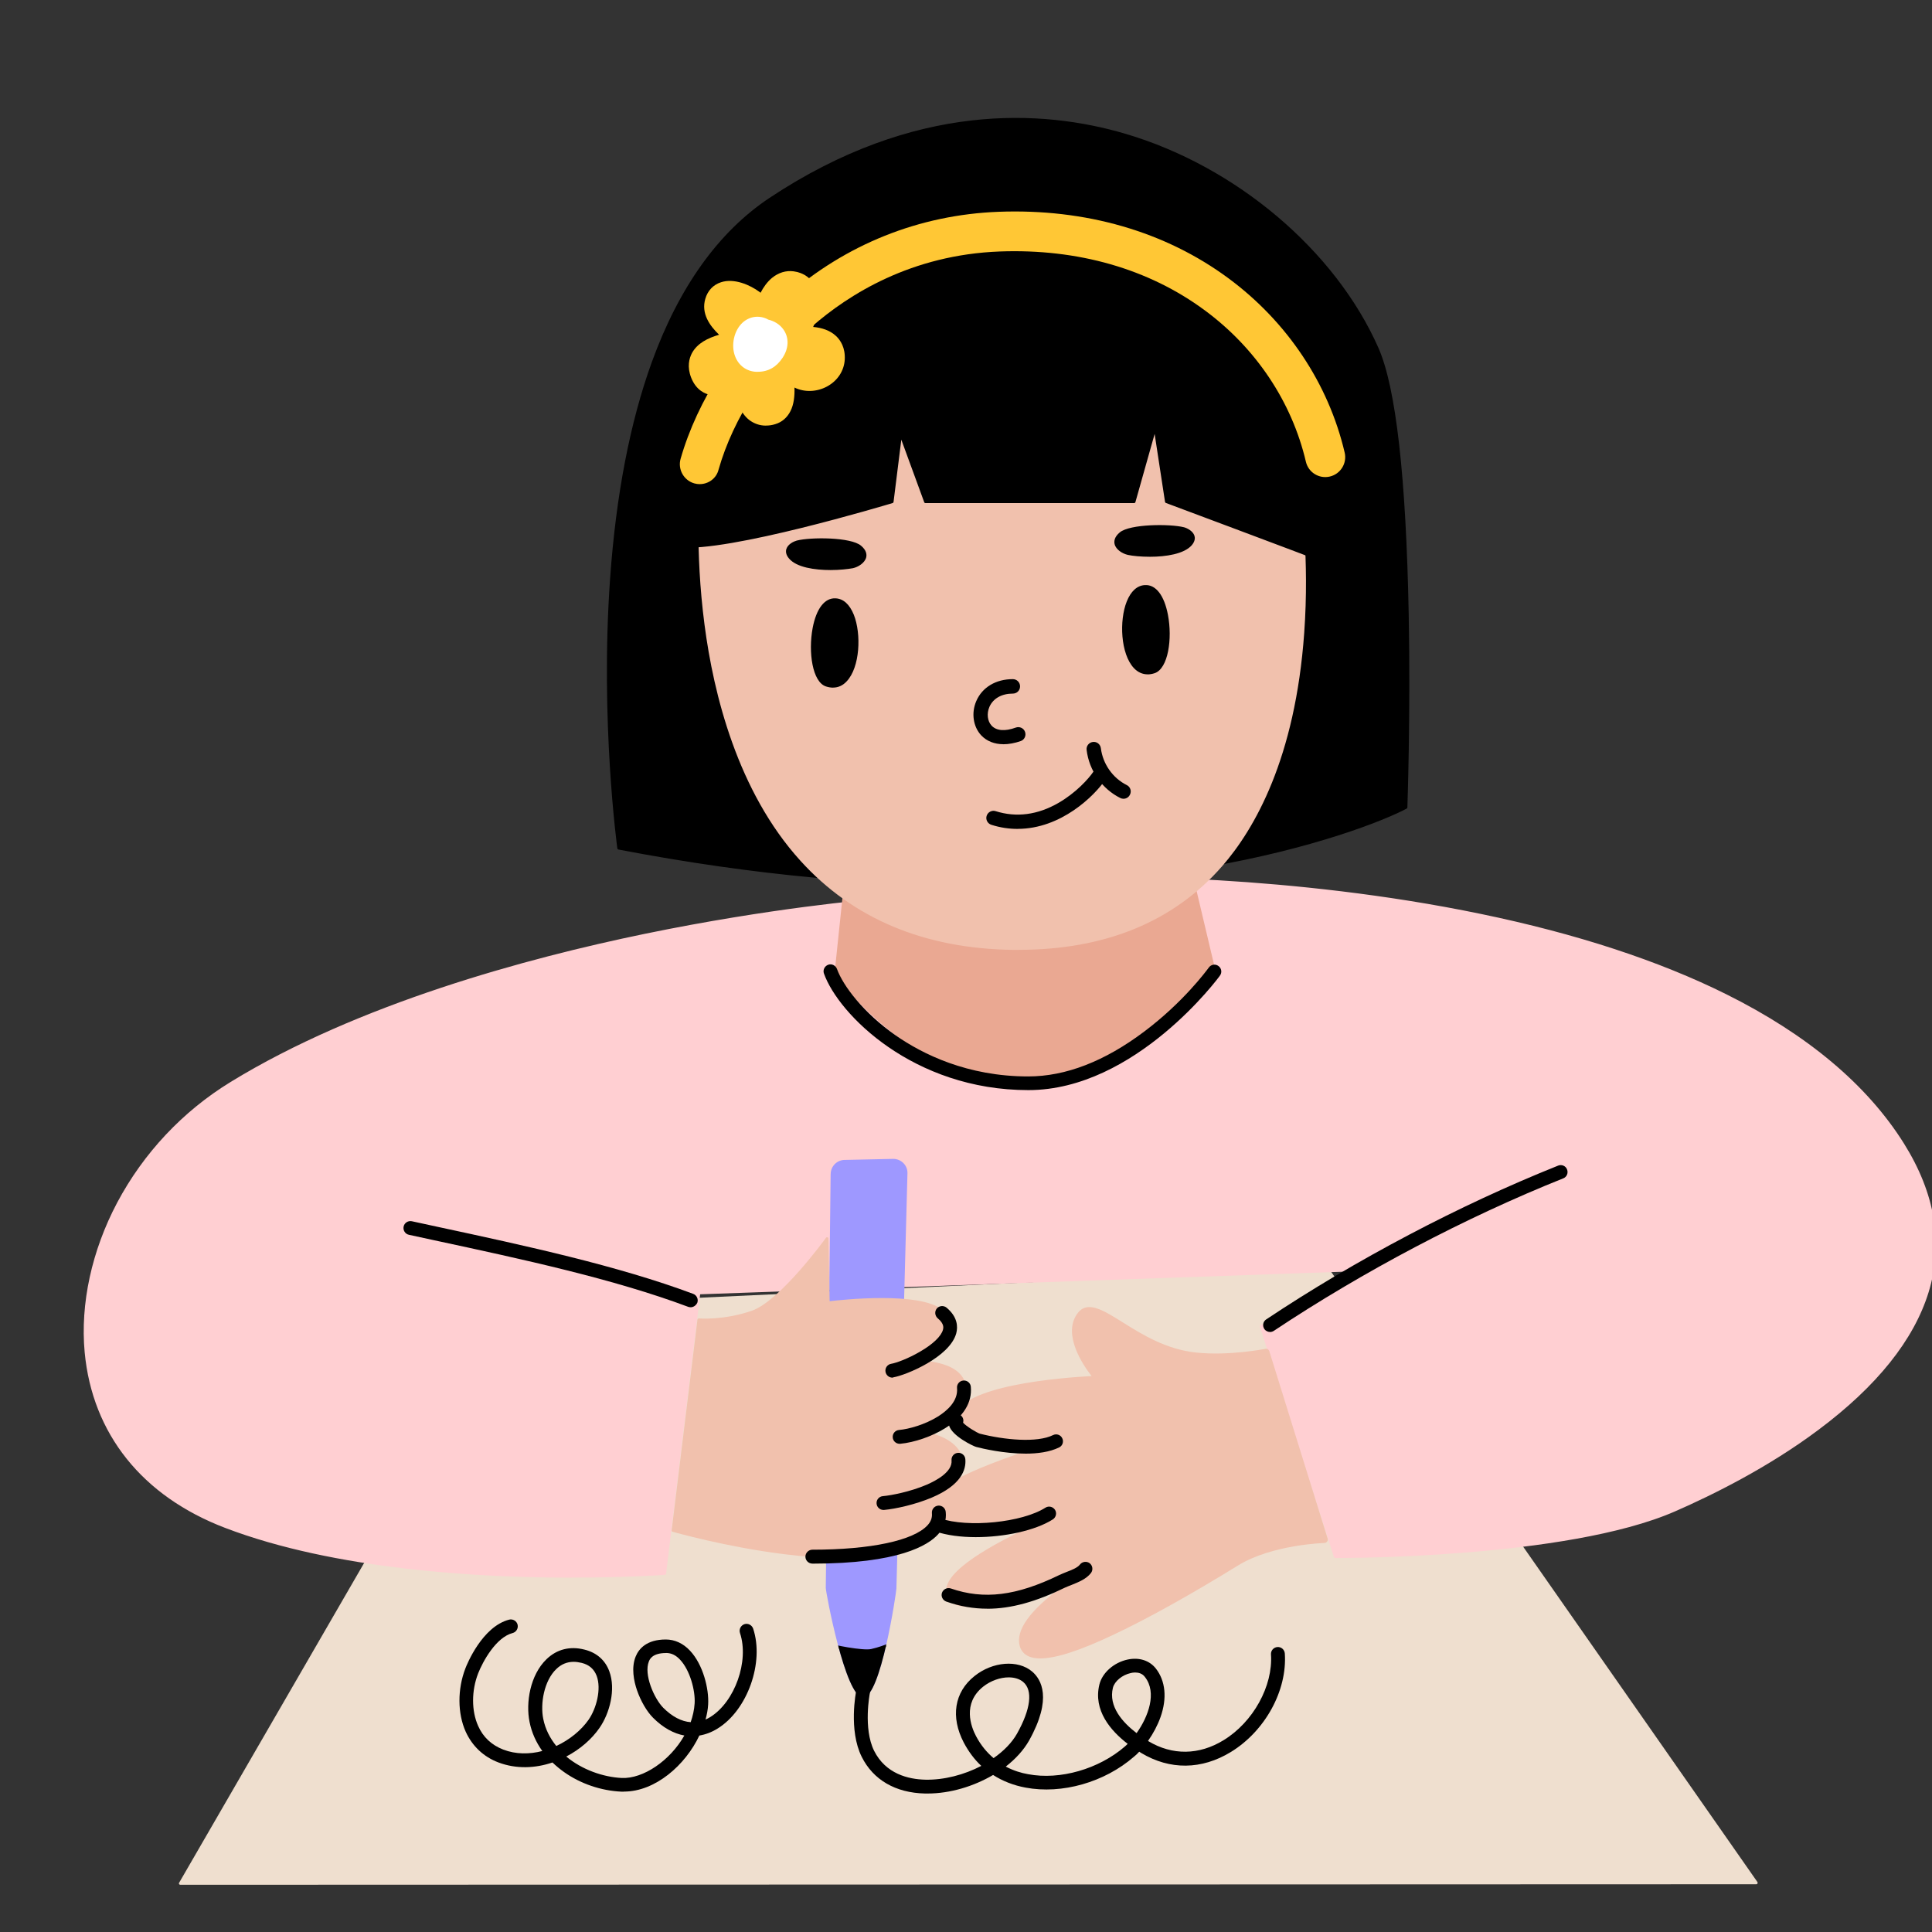 <?xml version="1.0" encoding="UTF-8"?> <svg xmlns="http://www.w3.org/2000/svg" xmlns:xlink="http://www.w3.org/1999/xlink" id="Layer_1" viewBox="0 0 500 500"><rect x="0" y="0" width="500" height="500" fill="#333333" stroke="none"/><defs><clipPath id="clippath"><path d="M214.98,303.8c.03-1.97,1.6-3.57,3.57-3.61l12.56-.27c2.11-.03,3.81,1.67,3.74,3.74l-2.86,107.43c-.03,1.06-4.05,28.25-8.65,28.22-4.56-.03-9.67-27.4-9.63-28.39l1.26-107.12Z" fill="none"></path></clipPath></defs><path d="M132.84,338.42l-86.19,148.99,407.85-.2-110.86-158.69-210.8,9.91Z" fill="#efdfcf"></path><path d="M46.66,487.78c-.14,0-.24-.07-.31-.17-.07-.1-.07-.24,0-.34l86.19-148.99c.07-.1.17-.17.31-.17l210.8-9.87c.14,0,.24.03.31.14l110.86,158.69c.07.1.07.24.03.37-.07.1-.17.2-.31.2l-407.88.14ZM133.04,338.76l-85.78,148.31,406.56-.2-110.39-157.94-210.39,9.84Z" fill="#efdfcf"></path><path d="M226.14,233.1s-102.46,8.14-166.28,47.25c-44.49,27.23-55.62,94.12-1.46,114.81,45.58,17.39,113.59,12.12,113.59,12.12l8.85-72.6,172.3-6.09-26.79,14.7,19.16,59.6s59.4.41,87.82-12.05c28.42-12.46,89.28-46.39,59.02-94.76-40.95-65.42-178.94-69.57-214.14-68.76-35.16.82-52.08,5.79-52.08,5.79Z" fill="#ffcfd2"></path><path d="M148.06,408.3c-24.03,0-61.41-2.04-89.76-12.87-21.51-8.2-34.41-24.37-36.39-45.48-1.16-12.56,1.84-26.28,8.41-38.7,6.84-12.87,16.99-23.66,29.38-31.25,33.02-20.22,76.52-32,107.19-38.33,32.68-6.74,58.1-8.88,59.23-8.95.88-.24,18.07-4.97,52.15-5.75,8.85-.2,55.45-.71,105.01,9.56,24.71,5.11,46.09,12.12,63.52,20.8,20.97,10.45,36.42,23.42,45.92,38.57,8.14,13,10.28,25.94,6.4,38.53-3.81,12.36-13.41,24.34-28.49,35.6-13,9.74-27.37,16.85-37.1,21.1-28.18,12.36-87.38,12.08-87.96,12.08-.14,0-.27-.1-.34-.24l-19.16-59.6c-.07-.17.03-.34.17-.41l25.46-13.99-170.5,5.99-8.82,72.3c-.03.17-.17.31-.34.31-.24.03-9.77.71-23.96.71ZM285.57,227.59c-3.37,0-5.85.03-7.32.07-34.72.82-51.84,5.68-52.01,5.75h-.07c-.27.03-25.97,2.11-59.16,8.95-30.63,6.3-74.03,18.07-106.95,38.23-12.29,7.52-22.33,18.24-29.1,30.98-6.54,12.29-9.5,25.9-8.34,38.29,1.94,20.83,14.7,36.8,35.94,44.9,43.47,16.58,108.28,12.46,113.14,12.12l8.82-72.3c.03-.17.17-.31.34-.31l172.3-6.09c.17,0,.31.1.34.27s-.03.34-.17.41l-26.52,14.57,18.99,59.09c4.29.03,60.35-.14,87.41-12.02,9.7-4.25,24-11.37,36.97-21.04,14.98-11.2,24.47-23.04,28.22-35.26,3.81-12.36,1.7-25.12-6.33-37.95-9.43-15.05-24.78-27.95-45.65-38.33-17.39-8.65-38.7-15.62-63.35-20.73-41.29-8.51-80.54-9.6-97.52-9.6Z" fill="#ffcfd2"></path><path d="M160.14,219.49s-18.07-129.86,39.18-167.91c72.03-47.89,138.74-3.23,157.16,38.7,10.79,24.58,7.42,118.69,7.42,118.69,0,0-68.52,36.49-203.75,10.52Z"></path><path d="M252.86,229.15c-25.94,0-56.98-2.42-92.79-9.29-.17-.03-.27-.17-.31-.31-.03-.34-4.49-32.92-1.87-69.78,1.53-21.65,5.17-40.51,10.79-56.03,7.05-19.47,17.29-33.73,30.4-42.48,37.68-25.05,70.83-22.91,92.04-16.68,28.76,8.44,54.53,30.26,65.66,55.55,4.49,10.25,7.11,33.36,7.79,68.69.51,26.31-.34,49.93-.34,50.14,0,.14-.07.24-.2.31-5.96,3.17-24.3,10.38-51.26,15.05-15.15,2.62-35.2,4.83-59.91,4.83ZM160.48,219.18c69.64,13.34,121.18,9.8,152.15,4.46,26.62-4.6,44.79-11.68,50.89-14.87.17-5,3-94.66-7.39-118.32-11.03-25.12-36.63-46.77-65.18-55.14-21.04-6.16-53.99-8.31-91.43,16.61-13,8.65-23.11,22.81-30.12,42.11-5.62,15.49-9.22,34.28-10.76,55.86-2.48,34.96,1.43,66.14,1.84,69.3Z"></path><path d="M219.95,217.68l-3.61,34.55s21.68,28.9,48.57,28.12c26.89-.82,49.39-28.52,49.39-28.52l-12.46-52.59-81.9,18.45Z" fill="#eaa892"></path><path d="M263.82,280.69c-26.28,0-47.59-27.98-47.79-28.29-.07-.07-.07-.17-.07-.27l3.61-34.55c0-.17.14-.27.27-.31l81.93-18.48c.2-.03.41.07.44.27l12.46,52.59c.03.1,0,.24-.07.31s-5.75,7.05-14.67,14.02c-8.24,6.43-21,14.23-34.99,14.64-.37.07-.75.07-1.12.07ZM216.71,252.09c1.53,1.97,22.64,28.59,48.2,27.84,13.79-.41,26.41-8.1,34.55-14.47,8.17-6.37,13.62-12.76,14.43-13.75l-12.32-52.08-81.28,18.31-3.57,34.14Z" fill="#eaa892"></path><path d="M181.45,126.66s-10.18,117.71,80.88,118.79c91.46,1.09,73.97-116.58,73.97-116.58,0,0-30.26-40.06-83.43-38.63-39.38,1.09-71.41,36.42-71.41,36.42Z" fill="#f1c1ad"></path><path d="M263.58,245.83h-1.26c-22.98-.27-41.56-8.03-55.18-23.08-16.24-17.9-22.47-43.09-24.81-61.07-2.55-19.47-1.26-34.89-1.26-35.06,0-.07.03-.17.1-.2.07-.1,8.17-8.99,21-17.87,11.85-8.2,30.23-18.14,50.68-18.69,27.57-.75,48.88,9.84,61.88,18.82,14.09,9.77,21.78,19.84,21.85,19.95.03.03.07.1.07.17.03.17,2.28,15.62.88,34.99-2.31,32.44-12.83,50.75-21.24,60.38-12.53,14.36-30.26,21.65-52.73,21.65ZM181.82,126.83c-.1,1.5-1.16,16.34,1.26,34.79,2.35,17.87,8.54,42.89,24.64,60.66,13.48,14.87,31.86,22.53,54.63,22.81,22.84.27,40.78-6.91,53.41-21.38,8.34-9.56,18.79-27.74,21.07-59.98,1.33-18.52-.68-33.43-.88-34.75-.71-.92-8.27-10.45-21.65-19.71-12.9-8.95-34.07-19.44-61.44-18.69-37.82,1.06-69.2,34.28-71.04,36.25Z" fill="#f1c1ad"></path><path d="M177.67,99.3s-14.6,40.54-1.91,41.97c12.7,1.43,55.14-11.4,55.14-11.4l2.18-17.6,6.47,17.6h53.95l5.45-19.27,2.93,19.27s32.71,12.22,43.94,16.54c11.23,4.32-.92-43.94-.92-43.94,0,0-41.42-31.45-74.85-27.4-33.43,4.05-92.38,24.24-92.38,24.24Z"></path><path d="M347.15,147.02c-.44,0-.95-.1-1.46-.31-11.1-4.29-43.64-16.41-43.94-16.54-.14-.03-.2-.17-.24-.27l-2.69-17.6-4.97,17.63c-.03.17-.2.27-.34.27h-53.99c-.17,0-.31-.1-.34-.24l-5.92-16.17-2.01,16.1c-.03.14-.1.27-.27.31-1.74.51-42.65,12.83-55.28,11.44-1.67-.2-3-1.02-3.91-2.52-5.55-8.92,5.07-38.67,5.51-39.93.03-.1.14-.17.24-.24.58-.2,59.36-20.25,92.45-24.27,17.36-2.11,36.86,5.48,50.17,12.22,14.4,7.28,24.85,15.18,24.95,15.25.07.03.1.14.14.2.41,1.57,9.67,38.7,3.68,44.01-.51.44-1.09.65-1.77.65ZM302.18,129.59c2.79,1.02,33.09,12.36,43.77,16.47,1.06.41,1.87.31,2.48-.24,5.48-4.87-3.27-40.74-3.88-43.16-1.12-.82-11.16-8.24-24.75-15.11-13.21-6.67-32.57-14.23-49.73-12.12-32.13,3.91-88.6,22.98-92.14,24.17-.85,2.45-10.69,30.84-5.55,39.14.82,1.29,1.91,2.01,3.37,2.18,11.98,1.36,51.36-10.31,54.77-11.33l2.14-17.36c.03-.17.17-.31.31-.31.17-.03.34.07.37.24l6.37,17.36h53.44l5.38-18.99c.03-.17.2-.27.37-.27s.31.14.34.31l2.93,19.03Z"></path><path d="M216.27,155.19c-7.15-.37-7.93,20.22-2.42,22.09,9.84,3.27,10.48-21.65,2.42-22.09Z"></path><path d="M215.59,177.96c-.58,0-1.19-.1-1.84-.31-3.51-1.16-4.6-8.88-3.44-15.11.95-5.04,3.13-7.86,5.96-7.69,2.01.1,3.61,1.57,4.7,4.25,1.97,4.97,1.6,13.58-1.84,17.22-.99,1.09-2.21,1.63-3.54,1.63ZM216.1,155.56c-2.31,0-4.19,2.62-5.04,7.11-1.09,5.79-.07,13.28,2.93,14.26,1.8.61,3.37.24,4.63-1.12,3.23-3.4,3.54-11.81,1.7-16.47-.68-1.67-1.91-3.68-4.05-3.78h0c-.07,0-.14,0-.17,0Z"></path><path d="M296.29,151.78c7.15-.37,7.93,20.22,2.42,22.09-9.84,3.23-10.45-21.68-2.42-22.09Z"></path><path d="M297.01,174.52c-1.33,0-2.55-.54-3.57-1.63-3.44-3.68-3.81-12.29-1.84-17.22,1.06-2.66,2.69-4.15,4.7-4.25h0c2.83-.17,5,2.66,5.96,7.69,1.19,6.2.07,13.92-3.44,15.11-.61.2-1.23.31-1.8.31ZM296.33,152.12c-2.14.1-3.37,2.11-4.05,3.78-1.87,4.66-1.53,13.04,1.7,16.47,1.26,1.33,2.83,1.74,4.63,1.12,3-.99,4.05-8.48,2.93-14.26-.88-4.56-2.83-7.22-5.21-7.11h0ZM296.29,151.78h0Z"></path><path d="M222.6,141.5c-2.42-2.08-12.66-2.18-16.3-1.26-1.26.34-3.71,1.8-1.84,4.05,2.79,3.34,12.32,3.2,16.17,2.38,1.94-.41,4.94-2.66,1.97-5.17Z"></path><path d="M214.98,147.53c-4.12,0-8.85-.68-10.79-3-.88-1.02-.85-1.91-.68-2.45.41-1.29,1.94-1.97,2.69-2.18,3.61-.92,14.02-.92,16.64,1.33,1.43,1.19,1.5,2.31,1.33,3.03-.37,1.43-2.04,2.48-3.44,2.79-1.33.24-3.44.48-5.75.48ZM212.42,140.04c-2.38,0-4.66.2-6.06.54-.68.17-1.91.78-2.18,1.7-.17.54,0,1.12.54,1.74,2.62,3.1,11.68,3.13,15.83,2.25,1.16-.24,2.62-1.19,2.89-2.25.2-.75-.17-1.53-1.09-2.28h0c-1.4-1.16-5.85-1.7-9.94-1.7Z"></path><path d="M290,138.07c2.42-2.08,12.66-2.18,16.3-1.26,1.26.34,3.71,1.8,1.84,4.05-2.79,3.34-12.32,3.2-16.17,2.38-1.94-.41-4.97-2.66-1.97-5.17Z"></path><path d="M297.62,144.09c-2.31,0-4.43-.2-5.72-.48-1.4-.31-3.1-1.36-3.44-2.79-.17-.71-.1-1.84,1.33-3.03,2.62-2.21,13.04-2.25,16.64-1.33.75.2,2.28.92,2.69,2.18.17.54.2,1.4-.68,2.45-1.97,2.28-6.71,3-10.82,3ZM300.14,136.6c-4.08,0-8.54.54-9.91,1.74h0c-.92.78-1.26,1.53-1.09,2.28.27,1.09,1.7,2.01,2.89,2.25,4.15.85,13.21.85,15.83-2.25.51-.61.71-1.23.54-1.74-.27-.88-1.5-1.53-2.18-1.7-1.43-.37-3.68-.58-6.09-.58ZM290,138.07h0Z"></path><path d="M342.79,398.46s-13.65.34-22.67,5.89c-24.37,14.98-53.1,30.23-55.38,21.38s23.01-22.09,23.01-22.09c0,0-38.26,17.16-41.77,9.33-3.88-8.68,36.8-23.66,36.8-23.66,0,0-41.77,11.71-43.47,3.06-1.7-8.65,35.94-18.86,35.94-18.86,0,0-28.69,2.31-27.37-6.47,1.33-8.78,36.39-10.14,36.39-10.14,0,0-8.99-10.04-4.9-16.24,4.08-6.19,13.96,8.54,30.06,10.21,8.85.92,18.28-.99,18.28-.99l15.08,48.57Z" fill="#f1c1ad"></path><path d="M269.2,429.2c-1.12,0-2.08-.17-2.83-.48-1.29-.51-2.14-1.5-2.48-2.79-1.06-4.05,2.66-9.19,10.96-15.28.88-.65,1.8-1.29,2.69-1.87-2.79,1.09-5.96,2.25-9.12,3.3-13.96,4.63-21.58,5.04-23.25,1.26-.48-1.06-.44-2.21.07-3.44,2.38-5.65,15.86-12.42,25.94-16.82-10.86,2.42-25.97,4.97-30.91,1.94-1.02-.61-1.63-1.46-1.84-2.48-.82-4.12,5.04-8.58,17.87-13.65,4.29-1.7,8.65-3.17,12.08-4.22-6.91.07-16.88-.51-20.22-4.08-.99-1.06-1.36-2.28-1.16-3.68,1.26-8.37,27.81-10.38,35.5-10.79-2.38-3.06-7.39-10.62-3.85-15.93,2.52-3.85,6.67-1.26,11.88,2.01,5,3.13,11.23,7.01,18.96,7.83,8.61.92,17.9-.95,18.01-.95.44-.1.85.17.99.58l15.11,48.54c.07.27.03.54-.14.75s-.41.34-.68.37c-.14,0-13.51.41-22.26,5.75-12.59,7.76-23.38,13.75-32.1,17.87-8.82,4.22-15.18,6.26-19.23,6.26ZM287.72,402.78c.31,0,.61.17.78.48.2.41.03.92-.37,1.16-6.88,3.61-24.3,14.4-22.57,21.1.2.78.68,1.29,1.46,1.63,5.62,2.28,24.3-6.09,52.66-23.52,7.69-4.73,18.45-5.75,21.99-5.96l-14.53-46.73c-2.45.44-10.25,1.63-17.77.85-8.14-.85-14.84-5.04-19.71-8.1-5.34-3.34-8-4.83-9.53-2.52-3.68,5.55,4.73,15.08,4.83,15.18.24.24.27.61.14.92-.14.31-.44.51-.75.51-9.56.37-34.58,2.76-35.57,9.39-.14.85.1,1.6.71,2.25,3.78,4.05,19.84,3.71,25.73,3.23.44-.03.85.27.92.71.07.44-.2.85-.61.99-14.26,3.85-36.46,12.12-35.33,17.84.1.54.44.95,1.02,1.33,5.99,3.68,31.89-2.38,41.36-5.04.44-.14.92.14,1.06.58.14.44-.1.92-.51,1.09-.07.03-8.34,3.06-16.92,7.15-14.16,6.71-18.31,10.93-19.3,13.31-.34.78-.34,1.43-.07,2.04.58,1.26,3.74,3.54,21.14-2.21,9.84-3.27,19.4-7.52,19.47-7.56.03-.07.14-.1.27-.1Z" fill="#f1c1ad"></path><path d="M259.67,192.6c-2.31,0-4.29-.78-5.72-2.28-2.11-2.25-2.62-5.82-1.29-8.88,1.53-3.57,5.07-5.68,9.46-5.68,1.02,0,1.87.82,1.87,1.87s-.82,1.87-1.87,1.87c-2.89,0-5.11,1.26-6.06,3.44-.75,1.74-.51,3.71.58,4.87,1.26,1.33,3.47,1.5,6.26.48.95-.34,2.04.14,2.38,1.12.34.95-.14,2.04-1.12,2.38-1.57.54-3.1.82-4.49.82Z"></path><path d="M263.38,214.52c-2.18,0-4.46-.31-6.81-1.06-.99-.31-1.53-1.36-1.23-2.31.31-.99,1.36-1.53,2.31-1.23,5.38,1.7,10.89.99,16.3-2.14,4.53-2.62,7.76-6.23,8.95-7.97.58-.85,1.74-1.06,2.59-.48.85.58,1.06,1.74.48,2.59-2.72,3.98-11.33,12.59-22.6,12.59Z"></path><g id="Fill_6"><path d="M214.98,303.8c.03-1.97,1.6-3.57,3.57-3.61l12.56-.27c2.11-.03,3.81,1.67,3.74,3.74l-2.86,107.43c-.03,1.06-4.05,28.25-8.65,28.22-4.56-.03-9.67-27.4-9.63-28.39l1.26-107.12Z" fill="#9e98ff"></path></g><g clip-path="url(#clippath)"><path d="M213.99,425.35c.17.51,9.33,2.28,11.51,1.77,7.11-1.63,8.1-4.9,7.76,2.76-.1,2.31-.41,4.43-1.12,6.64-.51,1.57-1.12,3.17-2.28,4.36-3.57,3.57-11.91,3.61-14.09-1.6-1.16-2.79-1.91-6.64-2.28-9.67-.14-.99.1-5.55.51-4.25Z"></path><path d="M223.04,443.77c-.71,0-1.4-.07-2.08-.2-2.66-.51-4.6-1.97-5.48-4.12-1.29-3.13-2.01-7.45-2.31-9.74,0-.03-.24-4.73.61-4.94.17-.03.37,0,.54.37.88.54,9.09,2.11,11.13,1.63,1.94-.44,3.44-1.02,4.56-1.46,1.46-.58,2.38-.92,3-.44.71.51.78,1.91.65,5.04-.1,2.62-.48,4.7-1.12,6.74-.48,1.5-1.12,3.23-2.38,4.49-1.7,1.67-4.43,2.62-7.11,2.62ZM213.99,425.76c-.14.92-.27,3.1-.17,3.88.31,2.25.99,6.5,2.28,9.56.78,1.91,2.55,3.23,4.97,3.71,3.1.61,6.6-.31,8.54-2.25,1.16-1.16,1.74-2.79,2.21-4.22.65-1.97.99-4.02,1.09-6.57.1-2.04.14-4.08-.34-4.43-.31-.24-1.16.1-2.35.54-1.12.44-2.66,1.02-4.63,1.5-1.6.34-9.84-.78-11.61-1.74ZM214.33,425.25h0Z"></path></g><path d="M290.75,206.72c-.27,0-.58-.07-.82-.2-4.73-2.35-8.07-7.11-8.71-12.42-.14-1.02.58-1.94,1.6-2.08,1.02-.14,1.94.58,2.08,1.6.51,4.08,3.06,7.73,6.71,9.56.92.44,1.29,1.57.82,2.48-.31.68-.99,1.06-1.67,1.06Z"></path><path d="M180.83,341.55s6.3.58,13.82-2.01c7.52-2.59,19.4-18.99,19.4-18.99l.31,16.61s30.06-3.85,30.8,4.77-7.45,10.55-7.45,10.55c0,0,12.36-.14,11.91,7.56-.44,7.69-9.97,10.99-9.97,10.99,0,0,9.87,1.46,9.19,8.65-.68,7.18-11.1,6.67-11.1,6.67,0,0,10.69,2.35,4.83,9.16-13.99,16.3-68.45.61-68.45.61l6.71-54.56Z" fill="#f1c1ad"></path><path d="M218.01,403.26c-4.46,0-9.43-.34-14.91-1.02-15.22-1.87-28.9-5.79-29.03-5.82-.17-.03-.27-.2-.24-.37l6.67-54.53c.03-.2.2-.34.37-.31.07,0,6.33.54,13.65-1.97,7.32-2.48,19.13-18.72,19.23-18.89.1-.14.24-.17.41-.14.14.03.24.17.24.34l.31,16.2c3.17-.37,23.25-2.55,29.14,2.21,1.02.82,1.57,1.8,1.67,2.93.54,6.33-3.64,9.19-6.06,10.31,2.38.2,6.57.88,8.92,3.3,1.19,1.23,1.74,2.76,1.63,4.53-.17,3.27-2.01,6.26-5.28,8.65-1.46,1.09-2.89,1.8-3.85,2.21,2.66.68,8.92,2.89,8.34,8.78-.51,5.38-6.2,6.64-9.36,6.91,1.7.65,3.98,1.91,4.66,3.91.51,1.57-.03,3.34-1.63,5.21-4.32,5-12.66,7.56-24.88,7.56ZM174.54,395.81c4.29,1.19,54.63,14.74,67.77-.58,1.43-1.67,1.94-3.2,1.5-4.53-.95-2.89-6.09-4.05-6.16-4.05-.17-.03-.31-.2-.27-.41.03-.17.17-.31.37-.31.03,0,2.59.1,5.21-.61,3.4-.99,5.28-2.89,5.55-5.72s-1.12-5.07-4.15-6.67c-2.31-1.23-4.73-1.6-4.77-1.6-.17-.03-.27-.17-.31-.31,0-.17.07-.31.24-.37.1-.03,9.29-3.3,9.74-10.69.1-1.57-.41-2.93-1.43-4.02-3.06-3.23-10.08-3.17-10.14-3.17-.2-.03-.34-.14-.34-.31-.03-.17.1-.34.27-.37.31-.07,7.9-1.97,7.18-10.18-.07-.95-.54-1.74-1.4-2.42-6.06-4.87-28.76-2.04-29-2.01-.1,0-.2-.03-.27-.07-.07-.07-.14-.17-.14-.27l-.31-15.56c-2.55,3.44-12.32,16.03-18.96,18.31-6.5,2.21-12.19,2.11-13.62,2.04l-6.57,53.85Z" fill="#f1c1ad"></path><path d="M161.5,463.68h-.65c-5.31-.24-10.59-2.04-14.87-5.07-1.09-.78-2.08-1.6-3-2.48-4.43,1.5-9.33,1.74-13.96,0-3.88-1.46-6.81-4.25-8.51-8-2.11-4.73-2.14-10.96-.07-16.34.41-1.09,4.36-10.82,11.33-12.63.95-.24,1.94.34,2.18,1.29s-.34,1.94-1.29,2.18c-4.29,1.12-7.69,7.32-8.92,10.45-1.74,4.49-1.74,9.7,0,13.58,1.29,2.93,3.51,4.97,6.5,6.13,3.27,1.26,6.81,1.23,10.11.37-1.63-2.28-2.76-4.8-3.3-7.52-1.02-4.97.14-12.15,4.39-16.24,2.69-2.59,6.09-3.44,9.84-2.48,3.13.78,5.34,2.72,6.4,5.58,1.77,4.73.07,10.96-2.52,14.67-2.04,2.96-5.07,5.58-8.61,7.42,4.08,3.4,9.5,5.31,14.36,5.55,5.55.24,12.49-4.46,16.2-10.99-2.79-.51-5.55-2.04-8.1-4.6-1.63-1.63-3.2-4.36-4.15-7.11-.82-2.38-1.53-5.85-.34-8.75.82-2.01,2.86-4.39,7.79-4.39,2.31,0,4.49.99,6.26,2.89,3.37,3.57,4.94,9.84,4.7,13.92-.07,1.29-.31,2.59-.68,3.91.41-.17.82-.41,1.23-.65,6.37-3.95,10.11-14.5,7.69-21.75-.31-.95.2-1.94,1.12-2.28.95-.31,1.94.2,2.28,1.12,2.93,8.78-1.46,21.14-9.22,25.9-1.53.95-3.1,1.53-4.7,1.8-3.61,7.66-11.4,14.5-19.5,14.5ZM148.46,430.08c-1.7,0-3.2.61-4.49,1.87-3.17,3.03-4.19,8.95-3.37,12.93.54,2.66,1.74,4.97,3.37,6.98,3.44-1.6,6.43-4.05,8.34-6.77,2.04-2.93,3.37-7.97,2.11-11.37-.68-1.77-1.94-2.89-3.91-3.37-.75-.17-1.4-.27-2.04-.27ZM172.39,427.8c-3.57,0-4.25,1.63-4.46,2.18-1.36,3.34,1.33,9.56,3.71,11.98,2.31,2.31,4.73,3.57,7.11,3.74.54-1.57.92-3.2,1.02-4.87.2-3.3-1.19-8.54-3.74-11.27-1.09-1.19-2.28-1.77-3.64-1.77Z"></path><path d="M240.06,464.16h-.68c-7.62-.17-13.41-3.54-16.37-9.5-3.44-6.88-1.5-16.78-1.4-17.19.2-.95,1.12-1.6,2.11-1.4.95.2,1.6,1.12,1.4,2.11h0c-.03.1-1.77,9.12,1.09,14.91,3,5.99,8.85,7.39,13.28,7.49,4.83.1,10.04-1.26,14.47-3.57-1.8-1.67-3.3-3.71-4.53-6.02-3.47-6.64-2.45-13.07,2.76-17.22,4.7-3.78,11.27-4.29,14.94-1.16,2.31,1.97,5.31,6.91-.82,17.87-1.4,2.45-3.47,4.73-6.02,6.71,2.01,1.06,4.02,1.67,5.79,1.97,8.24,1.57,18.31-1.33,25.05-7.18.24-.2.48-.44.71-.68-4.43-3.4-8.95-8.68-7.32-15.35.75-3.06,3.78-5.72,7.35-6.47,2.96-.61,5.62.24,7.28,2.35,2.48,3.2,2.93,7.66,1.19,12.56-.75,2.11-1.87,4.22-3.23,6.16.03.03.07.03.1.07,6.19,3.71,13.1,3.64,19.47-.27,7.62-4.66,12.8-13.99,12.25-22.19-.07-.99.68-1.84,1.67-1.91s1.84.68,1.91,1.67c.65,9.6-5.11,20.08-13.96,25.49-7.56,4.63-15.79,4.7-23.18.27-.17-.1-.37-.24-.54-.34-.44.48-.88.92-1.36,1.29-7.62,6.64-18.65,9.77-28.05,8-3.13-.58-5.96-1.7-8.41-3.27-5.04,2.96-11.13,4.8-16.95,4.8ZM261.06,434.1c-2.18,0-4.66.85-6.64,2.42-5.41,4.36-3.1,10.38-1.84,12.76,1.29,2.45,2.86,4.29,4.56,5.72,2.62-1.84,4.73-3.98,6.06-6.33,3.57-6.37,4.15-11.23,1.6-13.38-.92-.78-2.25-1.19-3.74-1.19ZM293.74,432.84c-.41,0-.78.07-1.09.14-2.21.48-4.19,2.11-4.63,3.81-1.19,4.83,2.48,8.95,6.13,11.74,3.06-4.29,5.31-10.48,2.18-14.5-.68-.95-1.7-1.19-2.59-1.19Z"></path><path d="M181.11,125.3c-.48,0-.95-.07-1.43-.2-2.72-.78-4.32-3.64-3.54-6.37,4.36-15.22,14.26-30.46,27.16-41.83,15.52-13.68,34.62-21.31,55.14-22.09,22.53-.85,43.13,5.11,59.5,17.22,15.18,11.23,25.87,27.23,30.06,45.1.65,2.76-1.06,5.55-3.85,6.2-2.76.65-5.55-1.06-6.19-3.85-3.64-15.49-12.93-29.41-26.18-39.18-14.5-10.72-32.81-15.96-53-15.22-22.91.85-39.14,11.1-48.74,19.5-11.47,10.11-20.25,23.55-24.07,36.93-.54,2.28-2.62,3.78-4.87,3.78Z" fill="#ffc735"></path><path d="M194.21,88.57c1.36-.54-9.36-5.38-7.97-10.14.99-3.37,5.65-1.5,8,.24,2.31,1.74,4.12,7.62,4.12,7.62,0,0-.07-1.4-.03-2.11.17-2.76,2.28-10.69,6.57-10.18,4.94.61,2.76,8.44.99,10.82-.78,1.06-1.84,1.84-2.69,2.83-.44.48-2.18,1.16-1.53,1.19,2.59.17,13.48-2.83,13.07,3.95-.2,3.57-4.73,5.62-7.86,3.78-1.63-.95-6.88-4.94-6.88-4.94,0,0,4.22,12.9-.54,14.4-4.9,1.53-5.72-5.48-5.45-9.12.1-1.46.2-2.89.44-4.32.1-.58.92-1.84.34-1.67-.41.1-9.63,12.29-12.32,5.41-2.35-6.06,8.17-6.3,11.74-7.76Z" fill="#ffc735"></path><path d="M198.19,110.15c-1.57,0-3.03-.51-4.29-1.46-2.52-1.97-3.4-5.38-3.68-8.14-2.08,1.36-4.19,2.08-6.3,1.67-1.33-.24-3.71-1.12-5.04-4.46-1.12-2.86-.51-5,.17-6.33,1.4-2.62,4.15-3.95,7.05-4.8-2.52-2.42-4.66-5.55-3.57-9.29.61-2.11,2.04-3.64,4.05-4.29,3.37-1.12,7.49.65,10.01,2.52.07.07.17.14.24.2.75-1.46,1.74-2.83,2.96-3.85,1.67-1.36,3.61-1.97,5.62-1.7,2.62.34,4.7,1.87,5.72,4.25,1.36,3.23.54,7.28-.68,10.14,2.18.2,4.32.85,5.92,2.35,1.12,1.06,2.42,3,2.25,6.09-.17,2.93-1.87,5.51-4.6,6.98-2.66,1.43-5.82,1.53-8.41.27.07,2.21-.17,4.43-1.06,6.13-.85,1.67-2.21,2.83-3.91,3.34-.85.27-1.67.37-2.45.37ZM207.38,92.28c.65.44,1.16.82,1.46.99.37.24.99.2,1.5-.07.1-.03.51-.31.54-.58v-.1c-.68-.31-2.11-.31-3.51-.24ZM204.08,78.67c-.65,1.02-1.29,2.76-1.63,4.32.14-.14.27-.31.37-.44.58-.78,1.12-2.62,1.26-3.88Z" fill="#ffc735"></path><path d="M196.12,96.23h-.34c-2.55-.1-4.63-1.6-5.55-4.05-1.09-2.89-.27-6.6,1.91-8.65,1.74-1.6,4.12-2.01,6.3-1.02.14.07.24.14.37.2,1.5.37,3,1.19,3.98,2.62,1.46,2.11,1.36,4.83-.27,7.28-1.57,2.38-3.71,3.61-6.4,3.61Z" fill="#fff"></path><path d="M328.7,344.71c-.58,0-1.16-.27-1.5-.78-.54-.82-.34-1.94.51-2.48,23.18-15.45,50-29.58,75.53-39.79.92-.37,1.97.07,2.31.99.37.92-.07,1.97-.99,2.31-25.29,10.11-51.87,24.13-74.88,39.45-.31.2-.65.31-.99.31Z"></path><path d="M178.72,338.31c-.2,0-.41-.03-.61-.1-19.27-7.22-42.89-12.32-65.69-17.22-2.21-.48-4.43-.95-6.6-1.43-.95-.2-1.57-1.16-1.36-2.14.2-.95,1.16-1.57,2.14-1.36,2.18.48,4.39.95,6.6,1.43,22.98,4.94,46.7,10.08,66.2,17.36.92.34,1.4,1.4,1.06,2.31-.34.71-1.02,1.16-1.74,1.16Z"></path><path d="M210.24,404.66c-.99,0-1.8-.82-1.8-1.8s.82-1.8,1.8-1.8c15.11,0,26.24-2.38,29.85-6.37.85-.95,1.19-1.94,1.09-3.06-.1-.99.61-1.87,1.6-1.97s1.87.61,1.97,1.6c.24,2.11-.44,4.15-1.97,5.82-2.59,2.86-10.18,7.59-32.54,7.59Z"></path><path d="M266.14,282.12c-29.78,0-49.15-19.64-52.9-30.16-.34-.92.17-1.94,1.09-2.28s1.94.17,2.28,1.09c1.57,4.36,6.84,11.33,15.15,17.16,6.98,4.87,18.59,10.65,34.34,10.65,9.7,0,19.81-3.91,30.06-11.64,10.01-7.52,16-15.62,16.68-16.54.58-.82,1.7-.99,2.48-.41.82.58.99,1.7.41,2.48-.17.31-21.82,29.65-49.59,29.65Z"></path><path d="M252.55,397.81c-3.88,0-7.56-.48-10.42-1.46-.92-.31-1.43-1.33-1.12-2.28.31-.92,1.33-1.43,2.28-1.12,7.18,2.48,21.21,1.09,27.26-2.76.85-.54,1.94-.27,2.48.54.54.85.27,1.94-.54,2.48-4.6,2.93-12.63,4.6-19.95,4.6Z"></path><path d="M265.45,376.2c-5.65,0-11.3-1.33-12.83-1.74-.68-.17-6.3-2.83-7.01-5.58-.24-.92,0-1.84.68-2.48.71-.68,1.84-.68,2.52.03.48.48.61,1.16.44,1.77.82.92,3.47,2.55,4.32,2.83,6.43,1.63,14.81,2.42,18.96.37.88-.44,1.97-.07,2.38.82.44.88.07,1.97-.82,2.38-2.45,1.19-5.55,1.6-8.65,1.6ZM248.74,368.95h0Z"></path><path d="M255.52,416.33c-3.61,0-7.08-.61-10.62-1.84-.92-.34-1.43-1.33-1.12-2.28.34-.92,1.33-1.43,2.28-1.12,8.58,2.96,16.95,1.94,28.08-3.47.58-.27,1.19-.51,1.84-.78,1.36-.51,2.89-1.12,3.51-1.94.61-.78,1.74-.92,2.52-.34.78.61.92,1.74.34,2.52-1.23,1.6-3.27,2.38-5.04,3.1-.58.24-1.16.44-1.6.65-7.59,3.71-14.06,5.51-20.18,5.51Z"></path><path d="M230.94,356.53c-.85,0-1.6-.61-1.77-1.5-.17-.99.48-1.91,1.46-2.08,1.26-.2,4.39-1.33,7.52-3.17,3.3-1.91,5.45-3.98,5.89-5.65.1-.41.41-1.5-1.36-2.96-.75-.65-.85-1.77-.24-2.52s1.77-.85,2.52-.24c2.89,2.42,2.96,4.94,2.52,6.64-1.67,6.19-13.04,10.86-16.27,11.4-.03.07-.17.07-.27.07Z"></path><path d="M232.81,373.65c-.92,0-1.7-.71-1.77-1.63-.1-.99.65-1.87,1.63-1.94,2.59-.24,6.71-1.4,10.04-3.47,2.45-1.53,5.28-4.05,4.97-7.39-.1-.99.65-1.87,1.63-1.94.99-.1,1.87.65,1.94,1.63.37,4.08-1.94,7.79-6.67,10.72-3.37,2.11-7.93,3.68-11.61,4.02-.03,0-.1,0-.17,0Z"></path><path d="M228.63,390.77c-.92,0-1.7-.71-1.77-1.63-.1-.99.65-1.87,1.63-1.94,2.25-.2,7.11-1.16,11.27-2.93,2.55-1.09,6.77-3.37,6.5-6.33-.1-.99.65-1.87,1.63-1.94.99-.1,1.87.65,1.94,1.63.24,2.72-1.06,6.71-8.68,9.94-4.25,1.8-9.39,2.93-12.36,3.2-.03,0-.1,0-.17,0Z"></path></svg> 